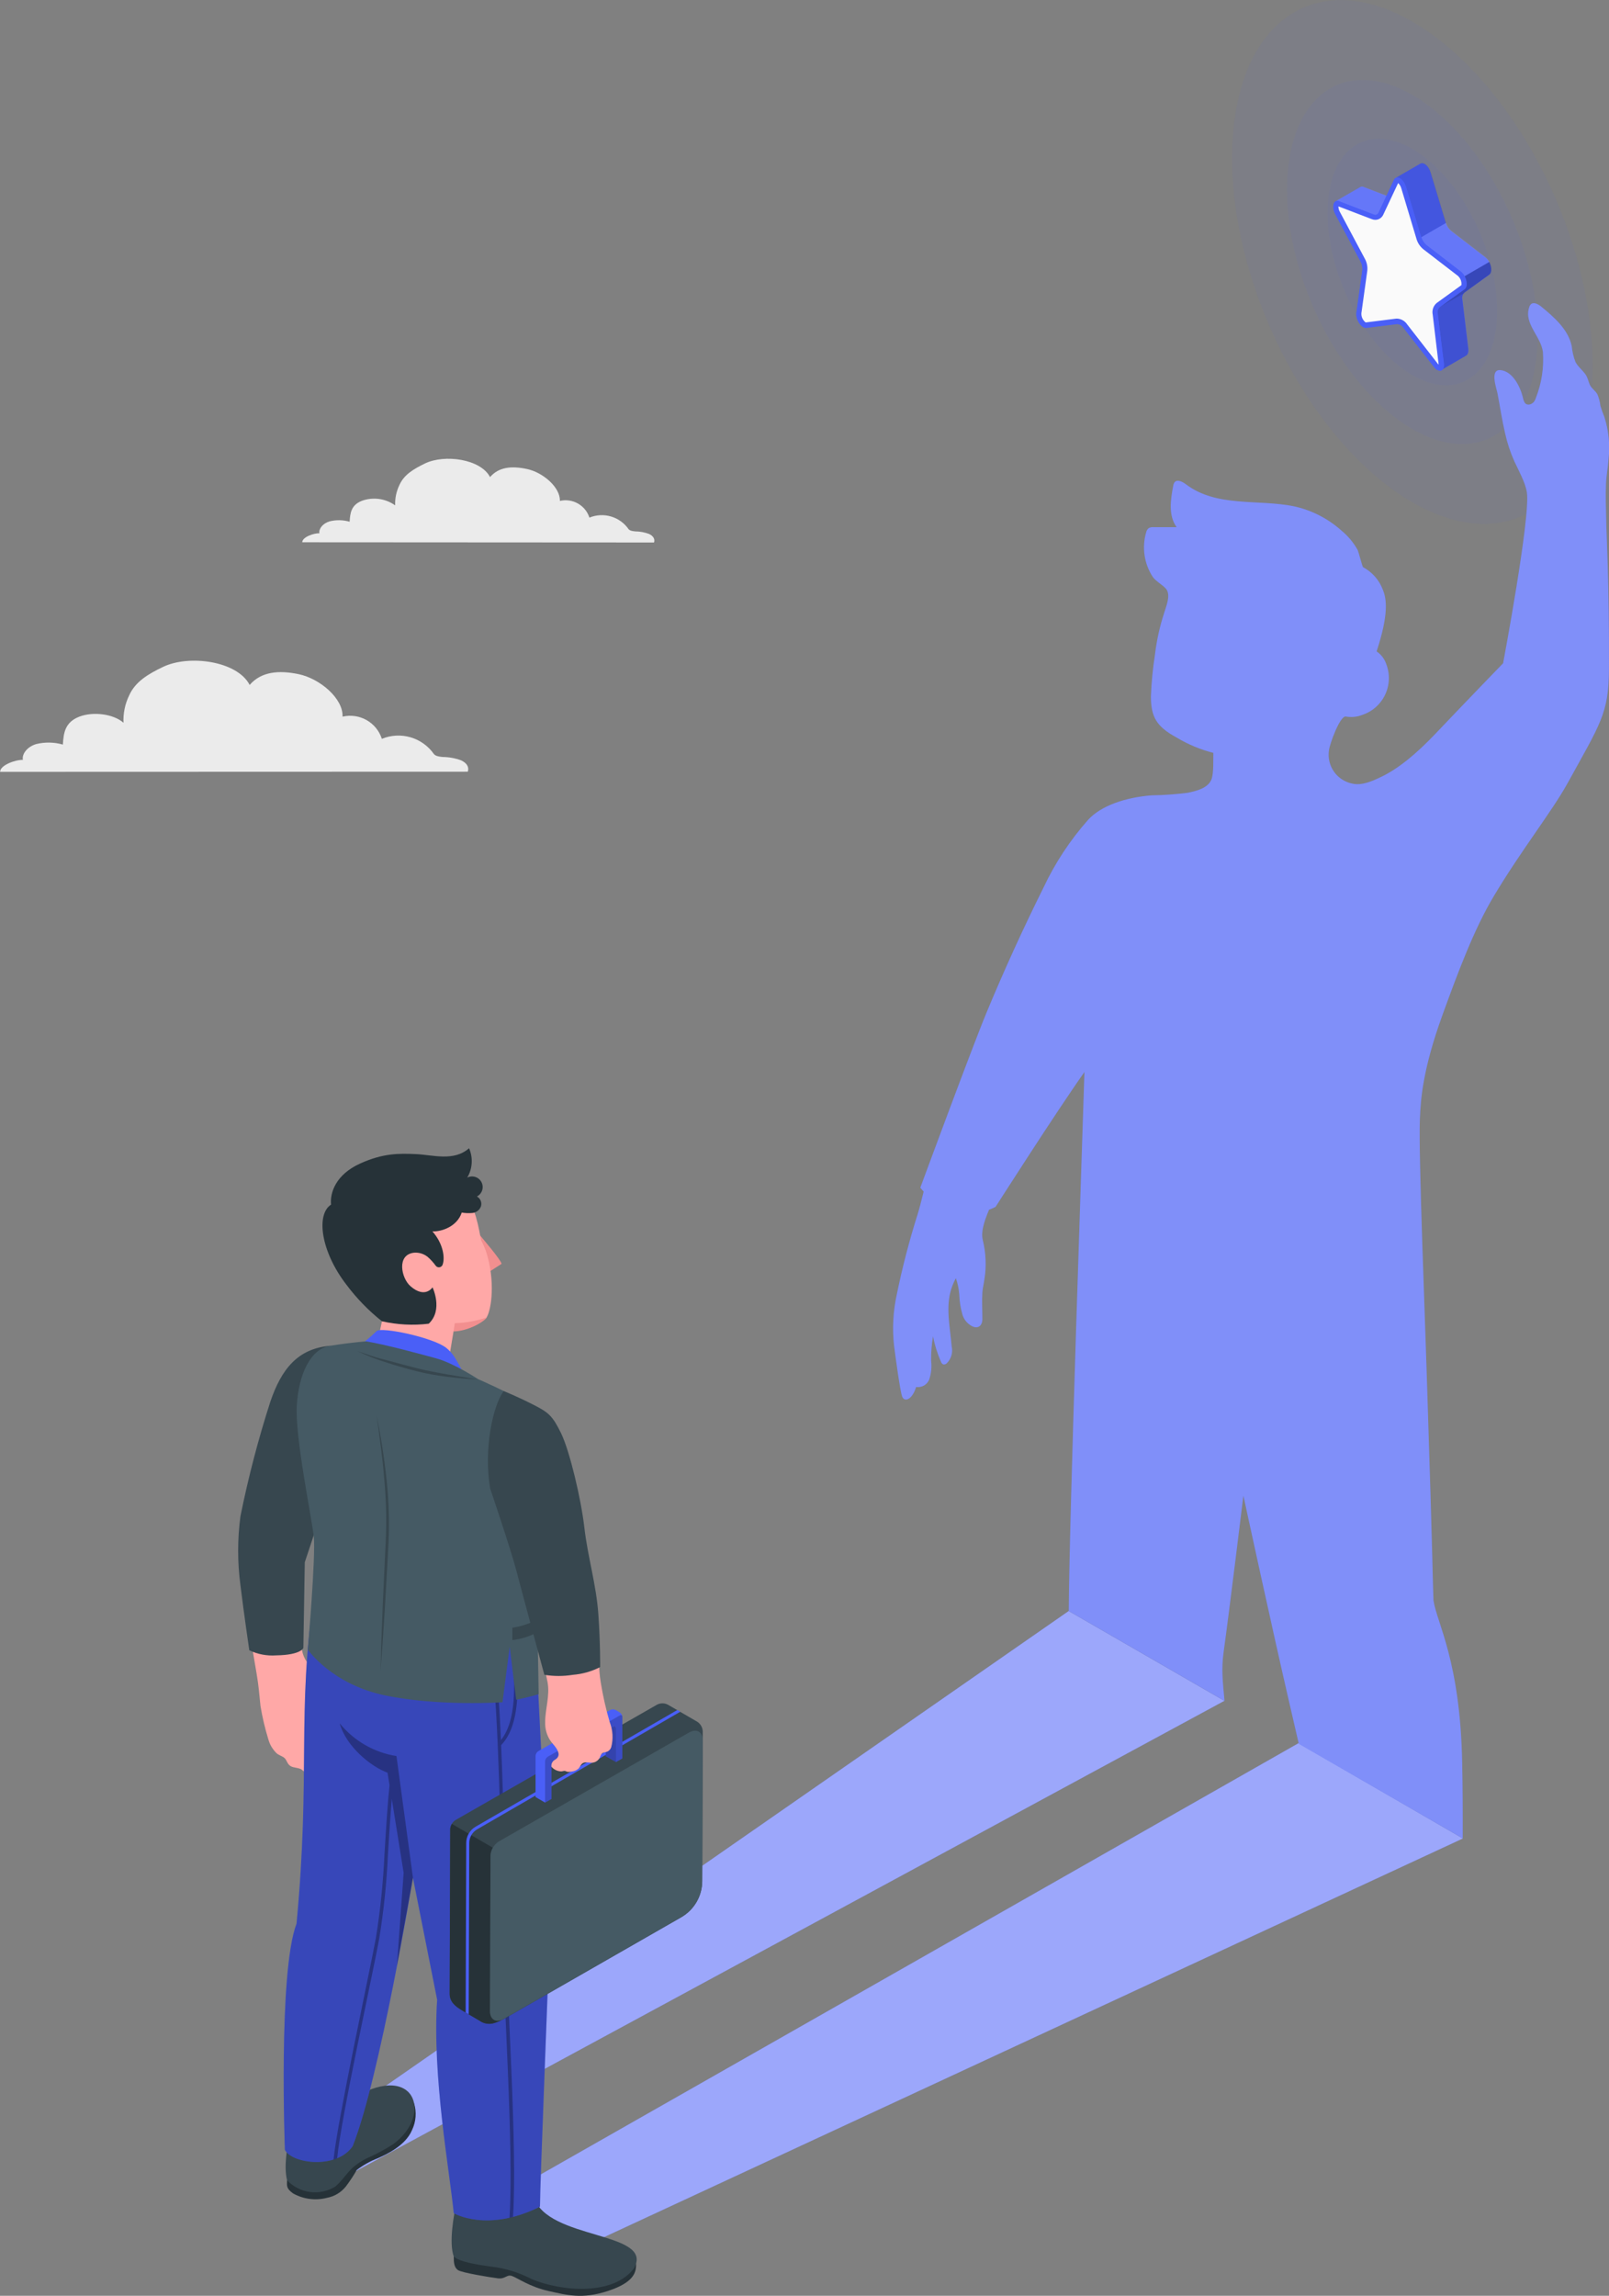 <svg width="150" height="214" viewBox="0 0 150 214" fill="none" xmlns="http://www.w3.org/2000/svg">
<rect x="0" y="0" width="150" height="214" fill="#808080" stroke="none"/>
<g clip-path="url(#clip0_1_5425)">
<path d="M60.971 50.568C61.071 50.274 60.933 49.966 60.496 49.767C60.089 49.617 59.659 49.538 59.224 49.534C58.812 49.501 58.684 49.42 58.603 49.33C58.209 48.76 57.631 48.342 56.966 48.145C56.302 47.948 55.59 47.985 54.948 48.248C54.769 47.691 54.386 47.222 53.876 46.934C53.366 46.646 52.766 46.559 52.196 46.693C52.239 45.412 50.601 44.031 49.13 43.718C47.659 43.405 46.486 43.543 45.684 44.472C44.821 42.788 41.441 42.314 39.61 43.206C38.561 43.718 37.669 44.24 37.237 45.208C36.952 45.798 36.815 46.45 36.838 47.105C36.395 46.791 35.883 46.587 35.346 46.513C34.808 46.439 34.26 46.495 33.748 46.678C32.723 47.072 32.642 47.845 32.595 48.633C31.986 48.457 31.34 48.446 30.725 48.599C30.08 48.794 29.705 49.297 29.776 49.71C29.301 49.681 28.177 50.051 28.177 50.549L60.971 50.568Z" fill="#EBEBEB"/>
<path d="M43.61 71.934C43.743 71.545 43.563 71.137 42.979 70.871C42.436 70.673 41.863 70.569 41.285 70.563C40.734 70.516 40.559 70.411 40.454 70.293C39.928 69.539 39.16 68.987 38.277 68.728C37.394 68.47 36.45 68.519 35.599 68.87C35.36 68.128 34.85 67.503 34.172 67.12C33.493 66.737 32.694 66.623 31.935 66.801C31.997 65.094 29.819 63.263 27.859 62.845C25.96 62.447 24.342 62.613 23.274 63.846C22.126 61.612 17.631 61 15.206 62.162C13.782 62.845 12.619 63.542 12.04 64.823C11.656 65.615 11.475 66.491 11.514 67.371C10.564 66.536 8.666 66.313 7.399 66.801C6.032 67.328 5.928 68.357 5.861 69.406C5.051 69.173 4.193 69.157 3.374 69.358C2.515 69.614 2.022 70.307 2.136 70.834C1.495 70.8 0.009 71.308 0.009 71.948L43.61 71.934Z" fill="#EBEBEB"/>
<path opacity="0.05" d="M141.769 48.149C149.188 44.994 150.68 31.812 145.101 18.708C139.522 5.603 128.986 -2.463 121.567 0.693C114.148 3.848 112.656 17.029 118.235 30.134C123.814 43.239 134.35 51.304 141.769 48.149Z" fill="#4A5FF7"/>
<path opacity="0.05" d="M138.692 40.921C143.851 38.727 144.888 29.561 141.009 20.448C137.13 11.335 129.803 5.727 124.644 7.921C119.485 10.115 118.448 19.281 122.327 28.394C126.206 37.506 133.533 43.115 138.692 40.921Z" fill="#4A5FF7"/>
<path opacity="0.05" d="M136.421 35.592C139.911 34.107 140.612 27.905 137.987 21.738C135.362 15.572 130.405 11.776 126.915 13.26C123.425 14.745 122.724 20.947 125.349 27.113C127.974 33.28 132.931 37.076 136.421 35.592Z" fill="#4A5FF7"/>
<path d="M124.481 19.976C124.201 19.45 124.249 18.909 124.51 18.762L126.816 17.434C126.865 17.409 126.92 17.396 126.975 17.396C127.03 17.396 127.085 17.409 127.134 17.434L129.255 18.25L129.953 16.765C129.983 16.689 130.038 16.627 130.11 16.589C130.399 16.428 132.355 15.289 132.416 15.252C132.706 15.09 133.19 15.455 133.365 16.077L134.789 20.792C134.874 21.075 135.039 21.327 135.264 21.518L138.482 23.999C138.994 24.393 139.198 25.346 138.828 25.617L136.512 27.282C136.431 27.363 136.372 27.464 136.342 27.574C136.311 27.685 136.309 27.801 136.336 27.913L136.887 32.505C136.925 32.837 136.835 33.064 136.678 33.15L134.376 34.492C134.196 34.596 133.902 34.492 133.679 34.198L130.817 30.512C130.755 30.413 130.669 30.33 130.567 30.272C130.465 30.214 130.35 30.183 130.233 30.18L127.357 30.536C126.883 30.593 126.365 29.763 126.451 29.136L127.001 25.18C127.026 24.89 126.963 24.599 126.821 24.345L124.481 19.976Z" fill="#4A5FF7"/>
<path opacity="0.15" d="M124.505 18.762C124.554 18.738 124.609 18.726 124.664 18.726C124.719 18.726 124.773 18.738 124.823 18.762L128.045 19.995C128.088 20.017 128.135 20.03 128.183 20.033C128.232 20.036 128.28 20.028 128.325 20.011C128.37 19.993 128.411 19.966 128.444 19.931C128.478 19.897 128.504 19.855 128.52 19.81L129.26 18.235L127.144 17.428C127.095 17.402 127.04 17.389 126.985 17.389C126.929 17.389 126.874 17.402 126.826 17.428C126.546 17.585 124.59 18.714 124.505 18.762Z" fill="white"/>
<path opacity="0.15" d="M132.507 22.111C132.588 22.396 132.754 22.651 132.981 22.841L136.194 25.318C136.34 25.434 136.459 25.581 136.541 25.749L138.852 24.416C138.769 24.249 138.651 24.102 138.505 23.985L135.292 21.504C135.062 21.317 134.897 21.063 134.818 20.778L132.507 22.111Z" fill="white"/>
<path opacity="0.1" d="M130.091 16.584C130.38 16.395 130.874 16.765 131.068 17.395L132.492 22.111L134.803 20.773L133.38 16.058C133.19 15.446 132.706 15.076 132.431 15.242C132.369 15.275 130.418 16.414 130.119 16.57L130.091 16.584Z" fill="black"/>
<path opacity="0.25" d="M134.215 28.619L136.512 27.305C136.512 27.305 136.512 27.305 136.512 27.281L138.838 25.597C139.108 25.403 139.07 24.857 138.838 24.416L136.541 25.749C136.773 26.19 136.811 26.741 136.541 26.935L134.215 28.619Z" fill="black"/>
<path opacity="0.15" d="M134.585 33.837C134.623 34.179 134.528 34.407 134.362 34.492L136.673 33.154C136.825 33.064 136.915 32.841 136.878 32.509L136.322 27.917C136.3 27.811 136.303 27.7 136.331 27.595C136.359 27.489 136.411 27.392 136.484 27.31L134.196 28.624C134.123 28.705 134.071 28.803 134.044 28.909C134.017 29.014 134.015 29.125 134.039 29.231L134.585 33.837Z" fill="black"/>
<path d="M134.215 34.293C134.139 34.293 134.011 34.226 133.864 34.046L130.988 30.365C130.906 30.245 130.798 30.144 130.673 30.07C130.547 29.996 130.407 29.951 130.262 29.938H130.19L127.31 30.294C127.245 30.285 127.183 30.262 127.127 30.228C127.072 30.194 127.024 30.148 126.987 30.095C126.873 29.966 126.787 29.815 126.733 29.652C126.679 29.489 126.659 29.317 126.674 29.146L127.224 25.19C127.254 24.849 127.181 24.507 127.015 24.208L124.69 19.839C124.608 19.716 124.556 19.575 124.538 19.429C124.52 19.282 124.536 19.133 124.585 18.994C124.614 18.937 124.647 18.937 124.661 18.937C124.686 18.931 124.712 18.931 124.737 18.937L127.96 20.171C128.037 20.2 128.119 20.216 128.202 20.218C128.314 20.218 128.424 20.184 128.518 20.122C128.612 20.059 128.685 19.971 128.729 19.867L130.152 16.807C130.19 16.731 130.228 16.731 130.247 16.731C130.399 16.731 130.694 16.978 130.826 17.424L132.25 22.139C132.345 22.469 132.537 22.763 132.801 22.984L136.037 25.507C136.173 25.627 136.281 25.772 136.357 25.936C136.433 26.099 136.475 26.276 136.479 26.456C136.485 26.506 136.48 26.556 136.465 26.604C136.449 26.651 136.423 26.695 136.389 26.731L134.058 28.415C133.941 28.52 133.854 28.654 133.806 28.803C133.758 28.952 133.75 29.111 133.783 29.264L134.334 33.856C134.367 34.122 134.296 34.226 134.272 34.25C134.264 34.261 134.253 34.27 134.24 34.275C134.228 34.281 134.214 34.284 134.201 34.283L134.215 34.293Z" fill="#FAFAFA"/>
<path d="M130.342 17.064C130.48 17.192 130.58 17.356 130.632 17.538L132.056 22.282C132.167 22.654 132.387 22.984 132.687 23.23L135.905 25.707C136.027 25.814 136.121 25.95 136.18 26.102C136.238 26.254 136.26 26.418 136.242 26.579L133.935 28.244C133.782 28.374 133.666 28.542 133.601 28.732C133.536 28.921 133.524 29.125 133.565 29.321L134.111 33.908C134.111 33.937 134.111 33.965 134.111 33.989L134.044 33.913L131.173 30.223C131.071 30.072 130.936 29.946 130.778 29.855C130.62 29.765 130.443 29.712 130.262 29.701H130.162L127.314 30.057C127.183 29.957 127.078 29.826 127.009 29.677C126.939 29.527 126.907 29.363 126.916 29.198L127.466 25.242C127.508 24.852 127.429 24.46 127.238 24.117L124.908 19.748C124.82 19.592 124.774 19.416 124.775 19.236L127.884 20.427C127.988 20.469 128.099 20.492 128.211 20.493C128.367 20.493 128.52 20.448 128.651 20.364C128.782 20.28 128.887 20.16 128.952 20.019L130.338 17.073M130.271 16.546C130.204 16.547 130.139 16.567 130.084 16.605C130.029 16.643 129.987 16.697 129.963 16.76L128.539 19.815C128.516 19.878 128.474 19.933 128.419 19.972C128.364 20.011 128.298 20.032 128.23 20.033C128.176 20.034 128.123 20.022 128.074 20L124.851 18.767C124.8 18.744 124.745 18.733 124.69 18.733C124.306 18.733 124.182 19.369 124.51 19.986L126.835 24.355C126.977 24.609 127.04 24.899 127.015 25.189L126.465 29.146C126.379 29.753 126.878 30.569 127.324 30.569H127.371L130.247 30.213H130.29C130.399 30.227 130.504 30.264 130.598 30.322C130.691 30.38 130.771 30.458 130.831 30.55L133.707 34.231C133.767 34.323 133.845 34.401 133.938 34.459C134.031 34.517 134.135 34.554 134.243 34.568C134.49 34.568 134.666 34.316 134.614 33.875L134.035 29.274C134.009 29.161 134.011 29.044 134.043 28.933C134.074 28.822 134.134 28.72 134.215 28.638L136.541 26.959C136.911 26.693 136.707 25.735 136.194 25.341L132.976 22.86C132.751 22.672 132.586 22.421 132.502 22.139L131.078 17.419C130.921 16.902 130.556 16.561 130.271 16.561V16.546Z" fill="#4A5FF7"/>
<path d="M52.272 210.409L136.379 171.373L121.064 162.483L42.609 207.126L52.272 210.409Z" fill="#4A5FF7"/>
<path d="M114.144 158.541L31.129 203.488L27.37 200.4L99.631 150.168L114.144 158.541Z" fill="#4A5FF7"/>
<g opacity="0.45">
<path d="M52.272 210.409L136.379 171.373L121.064 162.483L42.609 207.126L52.272 210.409Z" fill="white"/>
<path d="M114.144 158.541L31.129 203.488L27.37 200.4L99.631 150.168L114.144 158.541Z" fill="white"/>
</g>
<path d="M149.957 42.788C149.91 43.557 149.748 44.325 149.72 45.099C149.668 46.375 149.72 47.21 149.744 48.671C149.744 49.434 150.033 54.363 149.995 62.428C149.972 66.488 149.207 67.437 146.142 72.997C144.689 75.634 141.813 79.258 139.265 83.528C137.414 86.611 135.895 90.695 134.467 94.633C132.635 99.69 132.44 102.455 132.369 104.329C132.236 107.858 132.843 122.327 133.09 130.676C133.565 145.291 133.565 147.431 133.636 149.176C133.954 151.316 136.137 154.831 136.313 164.356C136.36 166.633 136.37 169.043 136.36 171.358L121.078 162.54C120.732 161.045 120.438 159.765 120.219 158.816C118.577 151.733 115.915 139.414 115.915 139.414C115.915 139.414 114.576 150.405 114.078 153.949C113.836 155.652 114.007 156.828 114.154 158.541L99.636 150.168C99.684 141.34 100.922 105.724 101.098 99.927C98.464 103.646 92.816 112.493 92.816 112.493C92.619 112.599 92.415 112.689 92.204 112.763C91.729 113.911 91.445 114.813 91.615 115.567C91.769 116.189 91.858 116.825 91.881 117.465C91.904 118.032 91.873 118.601 91.786 119.163C91.706 119.737 91.615 120.026 91.582 120.472C91.53 121.297 91.582 122.123 91.582 122.953C91.582 123.555 91.198 123.902 90.633 123.627C90.213 123.413 89.892 123.044 89.741 122.597C89.555 121.968 89.45 121.318 89.428 120.662C89.39 120.144 89.283 119.633 89.11 119.144C88.931 119.479 88.784 119.83 88.668 120.192C88.146 121.9 88.573 123.731 88.721 125.51C88.783 125.786 88.775 126.073 88.697 126.345C88.619 126.617 88.474 126.865 88.274 127.066C88.232 127.114 88.177 127.15 88.117 127.17C88.056 127.19 87.991 127.193 87.928 127.18C87.879 127.154 87.836 127.119 87.801 127.077C87.766 127.035 87.74 126.986 87.724 126.933C87.387 126.174 87.138 125.378 86.984 124.561C86.855 125.308 86.794 126.066 86.803 126.824C86.878 127.421 86.816 128.028 86.623 128.598C86.528 128.833 86.356 129.029 86.136 129.154C85.915 129.279 85.658 129.326 85.408 129.286C85.019 130.529 84.297 130.709 84.103 130.173C83.908 129.637 83.486 126.506 83.348 125.429C83.172 123.829 83.26 122.21 83.609 120.638C84.121 118.14 84.763 115.67 85.531 113.238C85.688 112.74 85.887 111.985 86.11 111.07C85.999 110.956 85.895 110.835 85.797 110.709C85.797 110.709 90.628 97.617 91.967 94.396C93.606 90.449 95.376 86.565 97.277 82.745C98.354 80.454 99.752 78.327 101.43 76.431C102.659 75.074 104.971 74.33 107.329 74.14C108.459 74.123 109.587 74.043 110.708 73.903C111.496 73.741 112.64 73.476 112.948 72.627C113.162 72.024 113.096 70.81 113.115 70.179C111.914 69.873 110.765 69.393 109.702 68.756C107.804 67.722 107.296 66.83 107.296 64.909C107.344 63.61 107.469 62.316 107.671 61.033C107.827 59.713 108.113 58.412 108.525 57.148C108.71 56.517 109.1 55.644 108.801 55.037C108.606 54.629 107.771 54.23 107.467 53.775C107.073 53.171 106.813 52.49 106.706 51.777C106.599 51.064 106.646 50.336 106.845 49.643C106.876 49.482 106.961 49.336 107.087 49.23C107.232 49.152 107.398 49.12 107.562 49.14H109.693C108.914 48.073 109.123 46.602 109.37 45.303C109.385 45.179 109.428 45.06 109.498 44.956C109.754 44.643 110.248 44.909 110.576 45.156C113.423 47.304 117.296 46.526 120.589 47.186C122.248 47.541 123.786 48.323 125.051 49.453C125.659 49.951 126.169 50.557 126.555 51.242C126.66 51.436 127.001 52.836 127.077 52.874C127.931 53.329 128.588 54.082 128.923 54.989C129.279 55.853 129.464 57.295 128.335 60.72C128.755 61.002 129.071 61.416 129.232 61.896C129.41 62.353 129.493 62.842 129.476 63.332C129.459 63.822 129.343 64.304 129.133 64.748C128.924 65.192 128.627 65.588 128.26 65.914C127.892 66.239 127.462 66.486 126.996 66.64C126.513 66.831 125.985 66.884 125.473 66.792C124.918 66.678 123.935 69.429 123.893 69.942C123.786 70.644 123.955 71.36 124.366 71.94C124.777 72.519 125.397 72.917 126.095 73.049C126.982 73.243 127.927 72.812 128.748 72.423C130.399 71.64 132.108 70.193 133.797 68.419C136.721 65.34 140.128 61.825 140.128 61.825C140.128 61.825 142.715 48.101 142.34 45.862C142.193 44.975 141.571 43.842 141.182 43.016C140.808 42.179 140.519 41.306 140.318 40.412C140.029 39.174 139.844 37.917 139.606 36.669C139.521 36.228 138.852 34.392 139.896 34.501C141.035 34.62 141.737 36.076 141.97 37.048C141.999 37.215 142.055 37.375 142.136 37.523C142.35 37.845 142.767 37.722 142.986 37.471C143.076 37.356 143.144 37.226 143.185 37.086C143.718 35.73 143.942 34.271 143.84 32.817C143.659 31.342 142.046 30.18 142.558 28.652C142.586 28.537 142.645 28.432 142.729 28.349C142.995 28.13 143.389 28.349 143.678 28.576C144.903 29.582 146.203 30.716 146.526 32.267C146.574 32.779 146.693 33.282 146.882 33.761C147.152 34.269 147.684 34.601 147.935 35.118C148.068 35.398 148.116 35.715 148.272 35.976C148.429 36.237 148.747 36.451 148.918 36.754C149.062 37.096 149.156 37.458 149.198 37.827C149.303 38.179 149.426 38.526 149.568 38.865C149.974 40.131 150.106 41.468 149.957 42.788Z" fill="#4A5FF7"/>
<path opacity="0.3" d="M149.957 42.788C149.91 43.557 149.748 44.325 149.72 45.099C149.668 46.375 149.72 47.21 149.744 48.671C149.744 49.434 150.033 54.363 149.995 62.428C149.972 66.488 149.207 67.437 146.142 72.997C144.689 75.634 141.813 79.258 139.265 83.528C137.414 86.611 135.895 90.695 134.467 94.633C132.635 99.69 132.44 102.455 132.369 104.329C132.236 107.858 132.843 122.327 133.09 130.676C133.565 145.291 133.565 147.431 133.636 149.176C133.954 151.316 136.137 154.831 136.313 164.356C136.36 166.633 136.37 169.043 136.36 171.358L121.078 162.54C120.732 161.045 120.438 159.765 120.219 158.816C118.577 151.733 115.915 139.414 115.915 139.414C115.915 139.414 114.576 150.405 114.078 153.949C113.836 155.652 114.007 156.828 114.154 158.541L99.636 150.168C99.684 141.34 100.922 105.724 101.098 99.927C98.464 103.646 92.816 112.493 92.816 112.493C92.619 112.599 92.415 112.689 92.204 112.763C91.729 113.911 91.445 114.813 91.615 115.567C91.769 116.189 91.858 116.825 91.881 117.465C91.904 118.032 91.873 118.601 91.786 119.163C91.706 119.737 91.615 120.026 91.582 120.472C91.53 121.297 91.582 122.123 91.582 122.953C91.582 123.555 91.198 123.902 90.633 123.627C90.213 123.413 89.892 123.044 89.741 122.597C89.555 121.968 89.45 121.318 89.428 120.662C89.39 120.144 89.283 119.633 89.11 119.144C88.931 119.479 88.784 119.83 88.668 120.192C88.146 121.9 88.573 123.731 88.721 125.51C88.783 125.786 88.775 126.073 88.697 126.345C88.619 126.617 88.474 126.865 88.274 127.066C88.232 127.114 88.177 127.15 88.117 127.17C88.056 127.19 87.991 127.193 87.928 127.18C87.879 127.154 87.836 127.119 87.801 127.077C87.766 127.035 87.74 126.986 87.724 126.933C87.387 126.174 87.138 125.378 86.984 124.561C86.855 125.308 86.794 126.066 86.803 126.824C86.878 127.421 86.816 128.028 86.623 128.598C86.528 128.833 86.356 129.029 86.136 129.154C85.915 129.279 85.658 129.326 85.408 129.286C85.019 130.529 84.297 130.709 84.103 130.173C83.908 129.637 83.486 126.506 83.348 125.429C83.172 123.829 83.26 122.21 83.609 120.638C84.121 118.14 84.763 115.67 85.531 113.238C85.688 112.74 85.887 111.985 86.11 111.07C85.999 110.956 85.895 110.835 85.797 110.709C85.797 110.709 90.628 97.617 91.967 94.396C93.606 90.449 95.376 86.565 97.277 82.745C98.354 80.454 99.752 78.327 101.43 76.431C102.659 75.074 104.971 74.33 107.329 74.14C108.459 74.123 109.587 74.043 110.708 73.903C111.496 73.741 112.64 73.476 112.948 72.627C113.162 72.024 113.096 70.81 113.115 70.179C111.914 69.873 110.765 69.393 109.702 68.756C107.804 67.722 107.296 66.83 107.296 64.909C107.344 63.61 107.469 62.316 107.671 61.033C107.827 59.713 108.113 58.412 108.525 57.148C108.71 56.517 109.1 55.644 108.801 55.037C108.606 54.629 107.771 54.23 107.467 53.775C107.073 53.171 106.813 52.49 106.706 51.777C106.599 51.064 106.646 50.336 106.845 49.643C106.876 49.482 106.961 49.336 107.087 49.23C107.232 49.152 107.398 49.12 107.562 49.14H109.693C108.914 48.073 109.123 46.602 109.37 45.303C109.385 45.179 109.428 45.06 109.498 44.956C109.754 44.643 110.248 44.909 110.576 45.156C113.423 47.304 117.296 46.526 120.589 47.186C122.248 47.541 123.786 48.323 125.051 49.453C125.659 49.951 126.169 50.557 126.555 51.242C126.66 51.436 127.001 52.836 127.077 52.874C127.931 53.329 128.588 54.082 128.923 54.989C129.279 55.853 129.464 57.295 128.335 60.72C128.755 61.002 129.071 61.416 129.232 61.896C129.41 62.353 129.493 62.842 129.476 63.332C129.459 63.822 129.343 64.304 129.133 64.748C128.924 65.192 128.627 65.588 128.26 65.914C127.892 66.239 127.462 66.486 126.996 66.64C126.513 66.831 125.985 66.884 125.473 66.792C124.918 66.678 123.935 69.429 123.893 69.942C123.786 70.644 123.955 71.36 124.366 71.94C124.777 72.519 125.397 72.917 126.095 73.049C126.982 73.243 127.927 72.812 128.748 72.423C130.399 71.64 132.108 70.193 133.797 68.419C136.721 65.34 140.128 61.825 140.128 61.825C140.128 61.825 142.715 48.101 142.34 45.862C142.193 44.975 141.571 43.842 141.182 43.016C140.808 42.179 140.519 41.306 140.318 40.412C140.029 39.174 139.844 37.917 139.606 36.669C139.521 36.228 138.852 34.392 139.896 34.501C141.035 34.62 141.737 36.076 141.97 37.048C141.999 37.215 142.055 37.375 142.136 37.523C142.35 37.845 142.767 37.722 142.986 37.471C143.076 37.356 143.144 37.226 143.185 37.086C143.718 35.73 143.942 34.271 143.84 32.817C143.659 31.342 142.046 30.18 142.558 28.652C142.586 28.537 142.645 28.432 142.729 28.349C142.995 28.13 143.389 28.349 143.678 28.576C144.903 29.582 146.203 30.716 146.526 32.267C146.574 32.779 146.693 33.282 146.882 33.761C147.152 34.269 147.684 34.601 147.935 35.118C148.068 35.398 148.116 35.715 148.272 35.976C148.429 36.237 148.747 36.451 148.918 36.754C149.062 37.096 149.156 37.458 149.198 37.827C149.303 38.179 149.426 38.526 149.568 38.865C149.974 40.131 150.106 41.468 149.957 42.788Z" fill="white"/>
<path d="M28.196 145.6L31.224 136.307L30.716 126.018C28.628 126.194 27.161 126.967 26.06 129.533C24.959 132.1 23.298 138.546 22.875 140.496C22.395 143.022 22.334 145.611 22.695 148.157C23.008 150.776 23.568 153.888 23.929 156.046C24.1 157.042 24.185 158.01 24.285 159.025C24.457 160.07 24.7 161.101 25.011 162.113C25.144 162.602 25.402 163.047 25.761 163.404C25.989 163.631 26.316 163.679 26.53 163.878C26.743 164.077 26.777 164.438 27.085 164.623C27.393 164.808 27.844 164.756 28.143 164.964C28.433 165.219 28.739 165.455 29.059 165.671C29.358 165.787 29.625 165.972 29.838 166.212C30.023 166.454 30.179 166.971 30.55 166.961C30.92 166.952 31.067 166.563 31.114 166.221C31.153 165.551 30.977 164.887 30.611 164.324C30.296 163.701 29.946 163.096 29.562 162.512C29.182 161.97 28.928 161.349 28.822 160.695C28.727 160.258 28.822 159.718 29.344 160.012C29.966 160.358 30.602 161.032 31.39 160.961C31.935 160.913 32.002 160.486 31.717 160.111C31.25 159.483 30.828 158.822 30.455 158.133C30.075 157.436 29.776 156.71 29.377 156.013C29.16 155.654 28.92 155.308 28.661 154.979C27.944 154.058 28.072 152.887 28.072 151.796C28.072 150.273 28.058 147.55 28.196 145.6Z" fill="#FFA8A7"/>
<path d="M30.777 125.444C27.74 125.709 26.231 127.635 25.201 130.662C24.072 134.166 23.142 137.731 22.415 141.34C22.13 143.473 22.13 145.635 22.415 147.768C22.747 150.486 23.241 153.83 23.241 153.83C24.018 154.202 24.878 154.365 25.737 154.305C28.11 154.267 28.281 153.603 28.281 153.603L28.414 145.624L31.475 136.397L30.777 125.444Z" fill="#37474F"/>
<path d="M26.758 203.227C26.758 203.763 26.658 203.972 27.318 204.455C28.281 204.998 29.418 205.146 30.488 204.868C31.179 204.739 31.801 204.365 32.239 203.815C32.611 203.326 32.951 202.812 33.255 202.278C33.842 201.828 34.491 201.463 35.182 201.196C36.079 200.798 37.797 200.006 38.414 198.549C38.785 197.77 38.853 196.881 38.603 196.054L26.758 203.227Z" fill="#263238"/>
<path d="M32.491 195.846C30.754 196.98 29.292 199.826 26.914 198.958C26.796 200.352 26.44 201.856 26.758 203.227C27.325 203.83 28.083 204.218 28.904 204.326C29.726 204.433 30.558 204.253 31.262 203.815C31.907 203.27 32.268 202.625 32.889 202.051C33.397 201.613 33.972 201.26 34.593 201.007C35.308 200.673 35.999 200.291 36.662 199.864C40.497 197.036 38.594 191.856 32.491 195.846Z" fill="#37474F"/>
<path d="M42.3 210.338C42.3 210.921 42.339 211.358 42.694 211.605C43.05 211.851 45.713 212.288 46.42 212.373C47.127 212.458 47.231 211.989 47.725 212.155C48.219 212.321 49.381 213.165 51.114 213.549C52.846 213.934 54.275 214.342 56.681 213.549C59.087 212.757 59.329 211.823 59.296 211.007C59.263 210.191 42.3 210.338 42.3 210.338Z" fill="#263238"/>
<path d="M42.647 204.906C42.258 206.572 41.85 209.071 42.3 210.338C42.775 210.812 44.413 211.102 45.831 211.287C47.144 211.443 48.416 211.839 49.586 212.454C52.338 213.602 57.179 214.019 59.111 211.429C61.037 207.971 51.014 208.82 49.78 204.821C49.334 203.369 44.469 205.3 42.647 204.906Z" fill="#37474F"/>
<path d="M27.645 179.314C28.983 165.082 27.645 159.864 29.292 148.513C29.292 148.513 49.533 148.038 50.022 154.803C50.022 154.803 51.327 179.162 51.171 182.15C51.099 185.177 50.34 203.564 50.34 205.694C45.376 208.156 42.3 206.296 42.3 206.296C41.921 202.387 40.279 193.54 40.753 186.406L38.494 175.021C38.494 175.021 35.424 193.63 32.88 200.049C31.413 202.217 27.256 201.714 26.558 200.4C26.558 200.409 25.932 183.778 27.645 179.314Z" fill="#4A5FF7"/>
<path opacity="0.25" d="M27.645 179.314C28.983 165.082 27.645 159.864 29.292 148.513C29.292 148.513 49.533 148.038 50.022 154.803C50.022 154.803 51.327 179.162 51.171 182.15C51.099 185.177 50.34 203.564 50.34 205.694C45.376 208.156 42.3 206.296 42.3 206.296C41.921 202.387 40.279 193.54 40.753 186.406L38.494 175.021C38.494 175.021 35.424 193.63 32.88 200.049C31.413 202.217 27.256 201.714 26.558 200.4C26.558 200.409 25.932 183.778 27.645 179.314Z" fill="black"/>
<path opacity="0.3" d="M31.67 160.642C32.268 162.82 34.631 164.708 36.126 165.239L36.316 166.411C36.15 167.895 35.998 170.319 35.841 172.881C35.723 175.496 35.454 178.101 35.035 180.684C34.517 183.554 31.437 197.734 31.095 201.31C31.209 201.272 31.323 201.234 31.432 201.187C31.798 197.359 34.845 183.559 35.348 180.741C35.773 178.146 36.045 175.527 36.164 172.9C36.283 170.96 36.401 169.105 36.525 167.682L37.63 174.57L37.009 183.189L38.499 175.044L36.961 163.692C34.882 163.362 32.997 162.276 31.67 160.642ZM46.719 162.672C48.546 160.775 48.295 157.023 48.143 154.665C48.143 154.471 48.114 154.29 48.105 154.115L47.787 154.138C47.787 154.309 47.787 154.494 47.82 154.684C47.967 156.885 48.195 160.343 46.7 162.203C46.562 159.062 46.382 156.302 46.15 154.48L45.831 154.523C46.463 159.532 46.724 171.624 46.819 179.394C46.904 185.931 47.92 200.362 47.497 206.728L47.825 206.647C48.252 200.205 47.227 185.907 47.141 179.389C47.075 174.575 46.952 168.099 46.719 162.672Z" fill="black"/>
<path d="M42.386 123.475L41.584 128.3L34.479 128.361L35.609 123.162L42.386 123.475Z" fill="#FFA8A7"/>
<path d="M44.531 114.889C45.058 115.524 46.691 117.431 46.762 117.806L45.49 118.627L44.531 114.889Z" fill="#F28F8F"/>
<path d="M40.725 110.093C42.761 109.818 44.128 111.232 44.835 115.567C45.014 115.915 45.172 116.273 45.309 116.639C46.202 119.41 45.817 122.08 45.362 122.806C44.204 123.788 42.894 124.177 40.986 124.063C39.529 123.978 35.941 123.432 34.009 121.521C31.741 119.272 30.398 116.023 31.921 114.177C34.081 111.578 39.6 110.245 40.725 110.093Z" fill="#FFA8A7"/>
<path d="M45.39 122.801C45.139 123.195 43.691 124.073 42.286 124.111L42.395 123.342C43.415 123.313 44.425 123.131 45.39 122.801Z" fill="#F28F8F"/>
<path d="M41.275 117.849C41.259 117.918 41.222 117.981 41.17 118.031C41.118 118.08 41.053 118.113 40.983 118.126C40.913 118.139 40.84 118.131 40.774 118.104C40.708 118.077 40.652 118.031 40.611 117.972C40.393 117.671 40.141 117.396 39.861 117.152C39.509 116.873 39.066 116.736 38.618 116.767C36.942 116.938 37.412 119.139 38.252 119.879C39.633 121.098 40.322 119.998 40.322 119.998C40.322 119.998 41.342 122.104 39.965 123.39C38.511 123.564 37.037 123.487 35.609 123.162C34.358 122.17 33.242 121.02 32.287 119.742C29.914 116.663 29.439 113.21 30.863 112.285C30.749 111.174 31.309 109.486 33.568 108.461C35.723 107.484 37.184 107.512 38.765 107.579C40.345 107.645 42.296 108.295 43.729 107.033C43.92 107.47 44.004 107.946 43.974 108.422C43.945 108.898 43.802 109.36 43.558 109.77C43.792 109.651 44.063 109.629 44.313 109.709C44.562 109.79 44.77 109.966 44.889 110.2C45.009 110.433 45.031 110.704 44.95 110.954C44.87 111.203 44.693 111.411 44.46 111.53C44.618 111.615 44.742 111.753 44.811 111.918C44.881 112.084 44.891 112.269 44.84 112.441C44.779 112.611 44.672 112.76 44.53 112.871C44.388 112.982 44.217 113.05 44.038 113.067C43.707 113.097 43.373 113.085 43.046 113.029C42.618 114.329 41.176 114.818 40.312 114.784C41.332 115.937 41.484 117.242 41.275 117.849Z" fill="#263238"/>
<path d="M43.587 128.47C42.59 127.133 42.581 126.449 41.622 125.657C40.426 124.675 35.528 123.651 35.11 124.078C34.522 124.651 33.887 125.174 33.212 125.643C33.212 125.643 33.459 126.445 36.615 127.208C39.619 127.944 40.81 127.835 43.587 128.47Z" fill="#4A5FF7"/>
<path d="M34.157 125.036C35.894 125.325 39.026 126.169 40.673 126.62C42.319 127.071 44.579 128.56 44.579 128.56C44.579 128.56 47.744 129.936 48.138 130.372C48.532 130.809 49.32 132.801 49.642 137.137C49.965 141.473 50.217 157.924 50.217 157.924C50.217 157.924 48.997 158.285 48.119 158.436L47.516 153.498L46.847 158.674C46.847 158.674 40.891 159.077 35.903 158.038C30.915 156.999 28.699 153.769 28.699 153.769C28.699 153.769 29.444 145.021 29.254 143.252C29.064 141.482 27.493 133.968 27.669 131.022C27.844 128.076 28.964 125.714 30.787 125.444C32.994 125.097 34.157 125.036 34.157 125.036Z" fill="#455A64"/>
<path d="M33.312 125.932C33.786 126.112 34.223 126.245 34.688 126.407C35.153 126.568 35.637 126.677 36.083 126.8C37.032 127.052 37.949 127.308 38.883 127.54C39.818 127.773 40.782 127.953 41.731 128.119L44.579 128.593C43.629 128.546 42.647 128.456 41.684 128.337C40.725 128.221 39.774 128.047 38.836 127.815C37.887 127.573 36.961 127.313 36.041 127.009C35.104 126.723 34.191 126.362 33.312 125.932Z" fill="#37474F"/>
<path d="M35.11 131.947C35.509 133.902 35.822 135.87 36.031 137.853C36.249 139.839 36.312 141.839 36.221 143.835L35.889 149.803L35.694 152.782L35.476 155.761L35.561 152.777L35.675 149.793L35.95 143.821C36.05 141.837 36.007 139.849 35.822 137.872C35.742 136.886 35.637 135.894 35.509 134.907C35.381 133.921 35.253 132.934 35.11 131.947Z" fill="#37474F"/>
<path d="M47.763 151.729C49.476 151.454 50.055 150.908 50.055 150.908V152.175C49.34 152.547 48.563 152.787 47.763 152.883V151.729Z" fill="#37474F"/>
<path d="M41.973 170.486L41.921 185.851C41.921 186.596 42.448 187.027 43.088 187.407L44.702 188.356C44.882 188.486 45.087 188.577 45.306 188.62C45.523 188.664 45.748 188.659 45.964 188.607C46.267 188.531 46.557 188.414 46.828 188.261H46.861L46.952 188.213L63.501 178.726C64.095 178.386 64.59 177.896 64.935 177.305C65.28 176.714 65.463 176.042 65.465 175.358L65.513 161.368C65.503 161.194 65.452 161.024 65.365 160.872C65.277 160.721 65.156 160.592 65.01 160.495L62.257 158.897C62.102 158.817 61.931 158.776 61.757 158.776C61.582 158.776 61.411 158.817 61.256 158.897L42.481 169.646C42.332 169.736 42.209 169.864 42.125 170.016C42.038 170.159 41.986 170.32 41.973 170.486Z" fill="#37474F"/>
<path d="M41.973 170.486L41.921 185.851C41.921 186.595 42.448 187.027 43.088 187.407L44.702 188.355C44.882 188.486 45.087 188.576 45.306 188.62C45.523 188.663 45.748 188.659 45.964 188.607C46.267 188.531 46.557 188.414 46.828 188.26C46.183 188.559 45.675 188.222 45.68 187.463L45.727 172.986C45.736 172.722 45.814 172.465 45.955 172.241L42.125 170.011C42.037 170.155 41.985 170.318 41.973 170.486Z" fill="#263238"/>
<path d="M45.727 172.967C45.743 172.704 45.821 172.449 45.953 172.221C46.086 171.994 46.27 171.801 46.491 171.657L64.236 161.496C64.939 161.093 65.513 161.425 65.508 162.236L65.465 175.334C65.462 176.018 65.28 176.689 64.936 177.28C64.592 177.871 64.099 178.361 63.505 178.702L46.952 188.189C46.249 188.588 45.675 188.256 45.68 187.449L45.727 172.967Z" fill="#455A64"/>
<path d="M63.149 159.395L44.341 170.272C44.075 170.426 43.854 170.646 43.7 170.912C43.545 171.177 43.464 171.479 43.463 171.786L43.411 187.597L43.696 187.763L43.748 171.786C43.75 171.529 43.819 171.277 43.948 171.055C44.077 170.833 44.262 170.648 44.484 170.519L63.425 159.556L63.149 159.395Z" fill="#4A5FF7"/>
<path d="M56.477 161.335V163.707L57.426 164.248V161.089C57.426 160.927 57.312 160.861 57.169 160.942L56.477 161.335Z" fill="#4A5FF7"/>
<path opacity="0.3" d="M56.477 161.335V163.707L57.426 164.248V161.089C57.426 160.927 57.312 160.861 57.169 160.942L56.477 161.335Z" fill="black"/>
<path d="M49.927 163.664V167.511L50.815 168.028L51.413 167.687V164.528C51.42 164.439 51.446 164.354 51.49 164.278C51.535 164.201 51.596 164.136 51.669 164.086L56.216 161.487L57.165 160.946C57.307 160.865 57.421 160.946 57.421 161.093V164.252L58.019 163.911V160.059C58.021 160.042 58.021 160.024 58.019 160.007C58.008 159.928 57.979 159.852 57.936 159.785C57.892 159.718 57.835 159.661 57.767 159.618L57.393 159.395C57.313 159.355 57.225 159.334 57.136 159.334C57.047 159.334 56.96 159.355 56.88 159.395L50.198 163.223C50.12 163.269 50.055 163.333 50.008 163.41C49.961 163.487 49.933 163.574 49.927 163.664Z" fill="#4A5FF7"/>
<path opacity="0.2" d="M50.815 164.181V168.028L51.413 167.687V164.528C51.42 164.439 51.446 164.354 51.49 164.278C51.535 164.201 51.596 164.136 51.669 164.086L56.216 161.487L57.165 160.946C57.307 160.865 57.421 160.946 57.421 161.093V164.252L58.019 163.911V160.059C58.021 160.042 58.021 160.024 58.019 160.007C58.019 159.883 57.896 159.841 57.767 159.912L51.085 163.74C51.008 163.786 50.943 163.85 50.895 163.927C50.848 164.004 50.821 164.091 50.815 164.181Z" fill="black"/>
<path d="M56.842 160.524C56.488 159.322 56.211 158.099 56.011 156.862C55.784 155.567 55.85 154.253 55.727 151.824L50.169 153.247C50.522 154.419 50.815 155.608 51.047 156.809C51.28 158.109 50.815 159.281 50.824 160.566C50.81 161.146 50.967 161.717 51.275 162.208C51.446 162.464 51.674 162.682 51.845 162.938C52.181 163.441 52.172 163.797 51.664 164.086C51.571 164.154 51.498 164.246 51.453 164.352C51.407 164.458 51.392 164.575 51.408 164.689C51.569 164.871 51.778 165.004 52.011 165.073C52.11 165.101 52.212 165.117 52.315 165.12C52.419 165.12 52.542 165.068 52.637 165.073C52.732 165.078 52.841 165.158 52.955 165.163C53.073 165.167 53.191 165.156 53.306 165.13C53.528 165.107 53.737 165.02 53.909 164.879C54.066 164.727 54.132 164.485 54.312 164.361C54.569 164.195 54.901 164.328 55.205 164.309C55.354 164.298 55.497 164.249 55.621 164.166C55.745 164.083 55.845 163.969 55.912 163.835C55.983 163.697 56.016 163.527 56.135 163.432C56.254 163.337 56.443 163.342 56.609 163.28C56.696 163.24 56.774 163.183 56.838 163.112C56.901 163.041 56.95 162.958 56.98 162.867C57.183 162.091 57.135 161.271 56.842 160.524Z" fill="#FFA8A7"/>
<path d="M49.661 130.909C51.128 131.649 51.498 131.947 52.3 133.584C53.102 135.221 54.17 139.703 54.479 142.403C54.787 145.102 55.584 147.692 55.779 150.439C55.974 153.185 55.95 155.396 55.95 155.396C55.159 155.801 54.296 156.046 53.411 156.117C52.529 156.259 51.63 156.259 50.748 156.117C50.748 156.117 48.693 148.527 48.157 146.473C47.621 144.419 45.703 138.774 45.703 138.774C45.058 135.116 45.955 130.999 46.956 129.67C46.966 129.67 48.209 130.169 49.661 130.909Z" fill="#37474F"/>
</g>
<defs>
<clipPath id="clip0_1_5425">
<rect width="150" height="214" fill="white"/>
</clipPath>
</defs>
</svg>
